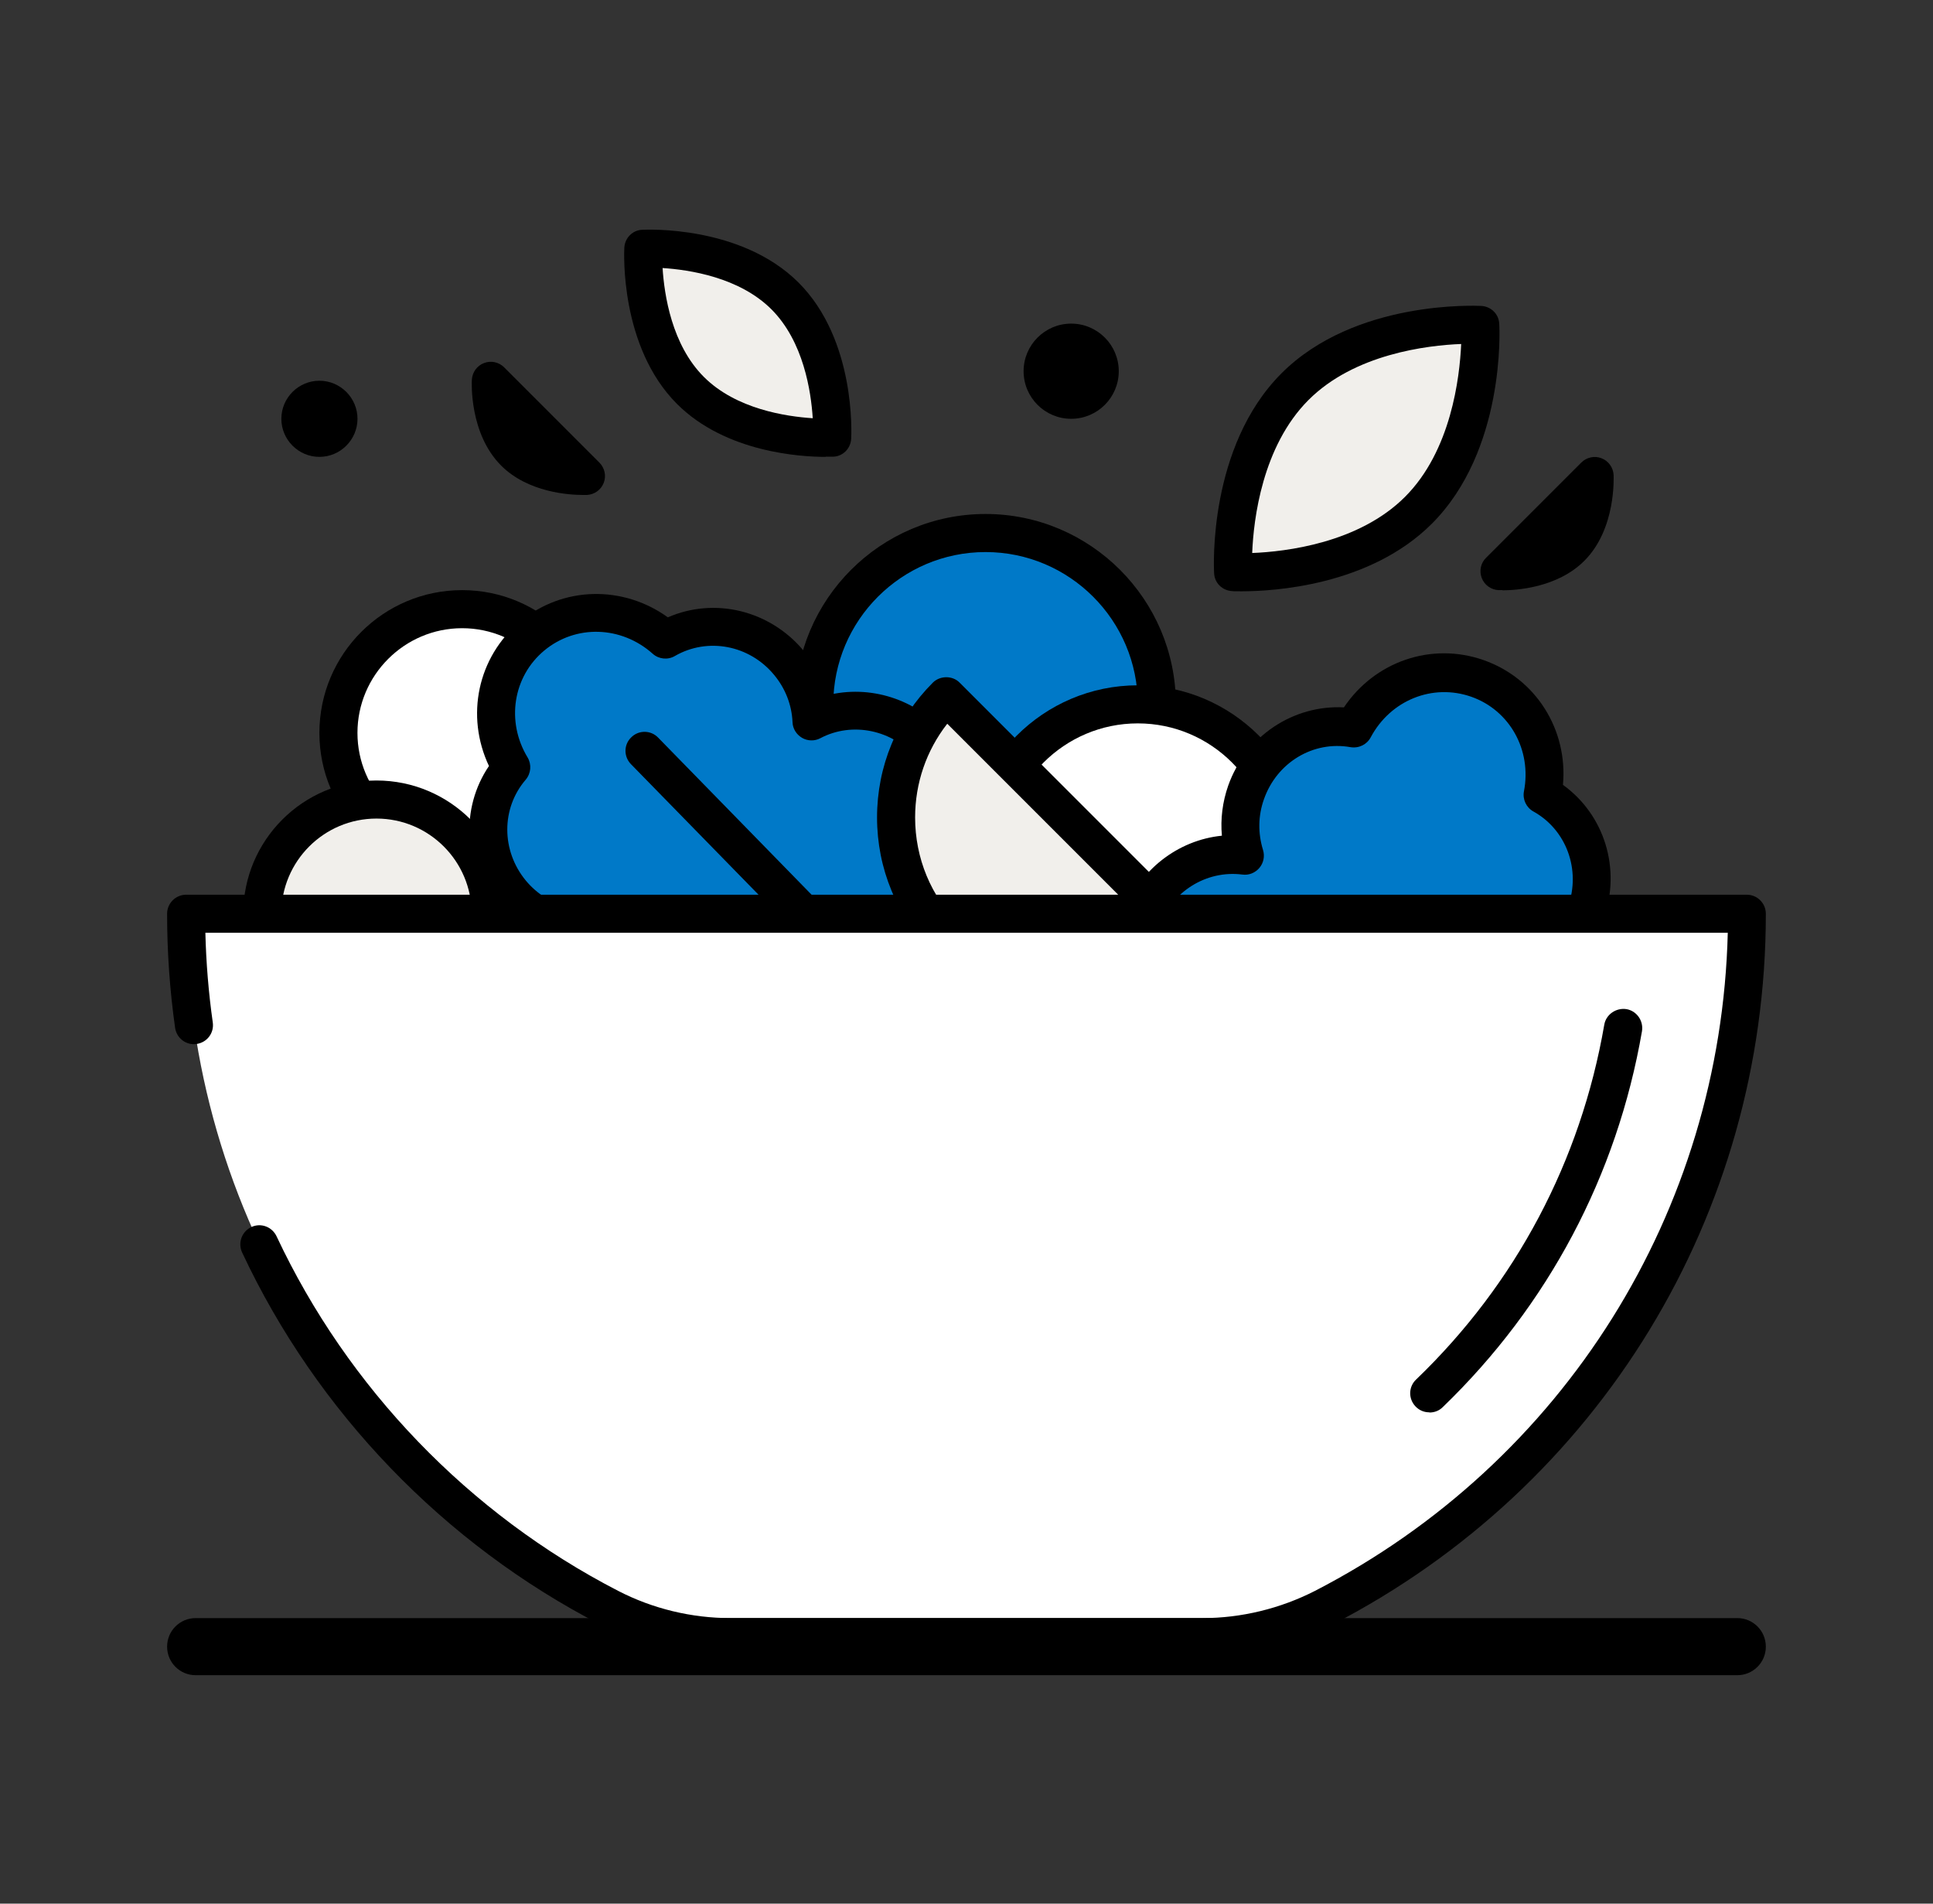<svg width="65" height="64" viewBox="0 0 65 64" fill="none" xmlns="http://www.w3.org/2000/svg">
<rect x="0" y="0" width="65" height="64" fill="#333333" stroke="none"/>
<path d="M33.141 29.44C36.322 29.44 38.901 26.861 38.901 23.68C38.901 20.499 36.322 17.92 33.141 17.92C29.96 17.92 27.381 20.499 27.381 23.68C27.381 26.861 29.96 29.44 33.141 29.44Z" fill="#0079C8"/>
<path d="M33.14 30.08C29.614 30.08 26.74 27.206 26.74 23.68C26.74 20.153 29.614 17.28 33.14 17.28C36.667 17.28 39.54 20.153 39.54 23.68C39.54 27.206 36.667 30.08 33.14 30.08ZM33.14 18.56C30.318 18.56 28.02 20.857 28.02 23.68C28.02 26.502 30.318 28.8 33.14 28.8C35.963 28.8 38.26 26.502 38.26 23.68C38.26 20.857 35.963 18.56 33.14 18.56Z" fill="black"/>
<path d="M38.261 33.92C41.088 33.92 43.381 31.628 43.381 28.8C43.381 25.973 41.088 23.68 38.261 23.68C35.433 23.68 33.141 25.973 33.141 28.8C33.141 31.628 35.433 33.92 38.261 33.92Z" fill="white"/>
<path d="M38.26 34.56C35.086 34.56 32.5 31.974 32.5 28.8C32.5 25.626 35.086 23.04 38.26 23.04C41.434 23.04 44.02 25.626 44.02 28.8C44.02 31.974 41.434 34.56 38.26 34.56ZM38.26 24.32C35.79 24.32 33.78 26.33 33.78 28.8C33.78 31.27 35.79 33.28 38.26 33.28C40.73 33.28 42.74 31.27 42.74 28.8C42.74 26.33 40.73 24.32 38.26 24.32Z" fill="black"/>
<path d="M15.541 28.8C17.838 28.8 19.701 26.938 19.701 24.64C19.701 22.343 17.838 20.48 15.541 20.48C13.243 20.48 11.381 22.343 11.381 24.64C11.381 26.938 13.243 28.8 15.541 28.8Z" fill="white"/>
<path d="M15.54 29.44C12.891 29.44 10.74 27.289 10.74 24.64C10.74 21.99 12.891 19.84 15.54 19.84C18.19 19.84 20.34 21.99 20.34 24.64C20.34 27.289 18.19 29.44 15.54 29.44ZM15.54 21.12C13.601 21.12 12.02 22.701 12.02 24.64C12.02 26.579 13.601 28.16 15.54 28.16C17.479 28.16 19.06 26.579 19.06 24.64C19.06 22.701 17.479 21.12 15.54 21.12Z" fill="black"/>
<path d="M24.026 37.35C25.082 38.624 26.938 38.816 28.186 37.798C28.698 38.169 29.325 38.297 29.92 38.201L32.224 36.288C32.429 35.718 32.416 35.078 32.148 34.508C33.383 33.472 33.523 31.609 32.468 30.336C32.122 29.92 31.693 29.625 31.232 29.446C32.34 28.275 32.41 26.413 31.328 25.113C30.311 23.891 28.621 23.571 27.296 24.268C27.264 23.571 27.015 22.88 26.528 22.297C25.485 21.037 23.719 20.742 22.381 21.523C21.12 20.396 19.213 20.313 17.907 21.401C16.596 22.489 16.333 24.377 17.21 25.824C16.199 26.995 16.167 28.787 17.21 30.041C17.696 30.624 18.33 30.995 19.008 31.155C18.08 32.326 18.08 34.054 19.098 35.276C20.18 36.576 22.023 36.851 23.373 35.974C23.469 36.467 23.68 36.941 24.026 37.356V37.35Z" fill="#0079C8"/>
<path d="M26.349 39.085C25.299 39.085 24.256 38.63 23.526 37.76C23.302 37.491 23.123 37.197 22.983 36.877C21.459 37.446 19.693 36.998 18.599 35.68C17.607 34.483 17.415 32.832 18.042 31.488C17.53 31.245 17.082 30.893 16.71 30.445C15.571 29.075 15.482 27.168 16.442 25.753C15.648 24.07 16.058 22.093 17.491 20.896C18.925 19.705 20.947 19.667 22.458 20.755C24.026 20.07 25.882 20.512 27.021 21.875C27.392 22.323 27.654 22.829 27.802 23.379C29.235 23.008 30.829 23.494 31.821 24.691C32.915 26.009 33.031 27.833 32.192 29.222C32.48 29.414 32.736 29.651 32.96 29.92C34.131 31.334 34.074 33.369 32.89 34.669C33.062 35.264 33.043 35.897 32.826 36.499C32.787 36.608 32.723 36.704 32.634 36.774L30.33 38.688C30.24 38.758 30.138 38.809 30.023 38.829C29.389 38.931 28.762 38.835 28.211 38.56C27.642 38.912 26.995 39.085 26.349 39.085ZM23.366 35.328C23.45 35.328 23.539 35.347 23.616 35.379C23.814 35.462 23.955 35.641 23.994 35.846C24.07 36.243 24.25 36.621 24.506 36.934C25.331 37.926 26.797 38.093 27.77 37.293C27.994 37.107 28.32 37.101 28.55 37.273C28.864 37.504 29.248 37.606 29.645 37.581L31.661 35.904C31.763 35.52 31.725 35.123 31.558 34.771C31.43 34.509 31.501 34.195 31.725 34.003C32.685 33.19 32.794 31.725 31.968 30.726C31.706 30.413 31.366 30.169 30.989 30.022C30.791 29.945 30.643 29.773 30.599 29.568C30.554 29.357 30.611 29.139 30.759 28.985C31.661 28.038 31.686 26.541 30.829 25.504C30.029 24.537 28.659 24.249 27.584 24.819C27.392 24.921 27.155 24.915 26.97 24.806C26.784 24.697 26.656 24.499 26.65 24.281C26.624 23.693 26.407 23.142 26.029 22.688C25.197 21.683 23.795 21.421 22.695 22.054C22.458 22.195 22.151 22.163 21.946 21.977C20.89 21.037 19.36 20.992 18.304 21.869C17.248 22.745 17.011 24.262 17.741 25.465C17.882 25.702 17.856 26.003 17.677 26.214C16.851 27.174 16.851 28.601 17.683 29.606C18.061 30.061 18.567 30.374 19.136 30.509C19.347 30.56 19.52 30.713 19.59 30.918C19.661 31.123 19.622 31.353 19.488 31.526C18.733 32.48 18.765 33.875 19.571 34.841C20.429 35.878 21.914 36.121 23.008 35.411C23.117 35.341 23.232 35.309 23.354 35.309L23.366 35.328Z" fill="black"/>
<path d="M39.111 36.23C38.561 37.786 39.342 39.488 40.858 40.032C40.801 40.659 41.012 41.267 41.402 41.728L44.231 42.726C44.826 42.611 45.37 42.272 45.722 41.747C47.246 42.272 48.922 41.446 49.473 39.885C49.652 39.379 49.69 38.854 49.607 38.362C51.182 38.714 52.814 37.818 53.377 36.224C53.908 34.726 53.313 33.107 52.033 32.326C52.615 31.942 53.082 31.373 53.332 30.656C53.876 29.114 53.23 27.45 51.873 26.694C52.193 25.03 51.29 23.354 49.684 22.784C48.078 22.214 46.324 22.957 45.524 24.448C44.001 24.179 42.446 25.069 41.902 26.611C41.652 27.322 41.652 28.064 41.863 28.73C40.378 28.531 38.9 29.421 38.369 30.918C37.806 32.512 38.516 34.234 39.962 34.95C39.591 35.283 39.29 35.712 39.111 36.218V36.23Z" fill="#0079C8"/>
<path d="M44.231 43.373C44.16 43.373 44.084 43.36 44.02 43.334L41.191 42.336C41.082 42.298 40.986 42.234 40.916 42.144C40.506 41.651 40.263 41.062 40.218 40.448C38.656 39.635 37.901 37.747 38.509 36.019C38.624 35.693 38.784 35.379 38.989 35.098C37.722 34.086 37.203 32.333 37.773 30.72C38.291 29.254 39.61 28.243 41.088 28.096C41.037 27.533 41.108 26.963 41.3 26.413C41.895 24.736 43.501 23.693 45.191 23.782C46.227 22.24 48.135 21.574 49.895 22.195C51.655 22.816 52.724 24.538 52.557 26.387C53.946 27.386 54.522 29.203 53.927 30.88C53.735 31.424 53.434 31.917 53.037 32.32C54.093 33.363 54.49 34.976 53.971 36.442C53.402 38.048 51.904 39.078 50.291 39.078H50.272C50.253 39.424 50.183 39.77 50.068 40.096C49.453 41.824 47.674 42.816 45.952 42.47C45.53 42.925 44.973 43.232 44.346 43.354C44.307 43.36 44.263 43.366 44.224 43.366L44.231 43.373ZM41.799 41.19L44.269 42.067C44.653 41.958 44.973 41.722 45.191 41.402C45.351 41.158 45.658 41.056 45.933 41.152C47.123 41.562 48.442 40.902 48.871 39.686C49.005 39.302 49.044 38.886 48.973 38.483C48.941 38.272 49.011 38.061 49.165 37.914C49.319 37.766 49.536 37.709 49.748 37.754C51.028 38.042 52.327 37.299 52.775 36.032C53.191 34.848 52.743 33.53 51.7 32.896C51.514 32.781 51.399 32.582 51.392 32.365C51.392 32.147 51.495 31.942 51.68 31.821C52.173 31.494 52.532 31.027 52.73 30.47C53.165 29.242 52.672 27.898 51.565 27.283C51.322 27.149 51.194 26.874 51.245 26.605C51.514 25.216 50.765 23.878 49.472 23.424C48.173 22.97 46.759 23.539 46.093 24.787C45.965 25.03 45.696 25.165 45.415 25.12C44.16 24.896 42.938 25.632 42.503 26.867C42.304 27.424 42.298 28.013 42.471 28.576C42.535 28.787 42.49 29.011 42.349 29.178C42.208 29.344 41.997 29.434 41.773 29.402C40.557 29.248 39.386 29.984 38.97 31.168C38.522 32.435 39.066 33.83 40.237 34.413C40.429 34.509 40.557 34.688 40.589 34.899C40.621 35.11 40.538 35.322 40.378 35.462C40.077 35.731 39.84 36.077 39.706 36.461C39.277 37.683 39.885 39.021 41.069 39.45C41.344 39.552 41.517 39.821 41.492 40.109C41.453 40.499 41.562 40.883 41.786 41.21L41.799 41.19Z" fill="black"/>
<path d="M49.774 10.925C49.774 10.925 45.838 10.707 43.541 13.005C41.243 15.303 41.461 19.239 41.461 19.239C41.461 19.239 45.397 19.456 47.694 17.159C49.985 14.861 49.774 10.925 49.774 10.925Z" fill="#F1EFEB"/>
<path d="M41.761 19.879C41.575 19.879 41.454 19.879 41.428 19.872C41.102 19.853 40.839 19.597 40.827 19.271C40.814 19.098 40.622 15.021 43.092 12.551C45.563 10.08 49.639 10.279 49.812 10.285C50.139 10.304 50.401 10.56 50.414 10.887C50.427 11.059 50.619 15.136 48.148 17.607C46.055 19.699 42.804 19.879 41.761 19.879ZM49.127 11.565C47.995 11.61 45.543 11.898 43.995 13.453C42.446 15.008 42.151 17.459 42.107 18.592C43.239 18.547 45.691 18.259 47.246 16.704C48.795 15.155 49.083 12.698 49.134 11.571L49.127 11.565Z" fill="black"/>
<path d="M21.627 8.365C21.627 8.365 21.461 11.373 23.215 13.127C24.968 14.88 27.976 14.714 27.976 14.714C27.976 14.714 28.142 11.706 26.389 9.952C24.635 8.199 21.627 8.365 21.627 8.365Z" fill="#F1EFEB"/>
<path d="M27.758 15.36C26.946 15.36 24.405 15.219 22.766 13.581C20.834 11.648 20.987 8.461 20.994 8.327C21.013 8 21.269 7.738 21.595 7.725C21.723 7.719 24.91 7.565 26.85 9.498C28.789 11.431 28.629 14.618 28.622 14.752C28.603 15.079 28.347 15.341 28.021 15.354C28.002 15.354 27.912 15.354 27.765 15.354L27.758 15.36ZM22.28 9.011C22.338 9.914 22.587 11.591 23.669 12.672C24.75 13.754 26.434 14.003 27.33 14.061C27.272 13.159 27.022 11.482 25.941 10.4C24.859 9.319 23.176 9.069 22.28 9.011Z" fill="black"/>
<path d="M16.5 12.8C16.5 12.8 16.417 14.317 17.3 15.2C18.183 16.083 19.7 16 19.7 16L16.5 12.8Z" fill="black"/>
<path d="M19.598 16.64C19.157 16.64 17.762 16.563 16.853 15.654C15.778 14.579 15.861 12.845 15.867 12.768C15.88 12.518 16.04 12.294 16.277 12.205C16.514 12.115 16.776 12.173 16.955 12.352L20.155 15.552C20.334 15.731 20.392 16 20.302 16.23C20.213 16.467 19.989 16.627 19.739 16.64C19.726 16.64 19.682 16.64 19.605 16.64H19.598Z" fill="black"/>
<path d="M50.42 19.2C50.42 19.2 51.937 19.283 52.82 18.4C53.703 17.517 53.62 16 53.62 16L50.42 19.2Z" fill="black"/>
<path d="M50.523 19.84C50.446 19.84 50.395 19.84 50.388 19.84C50.139 19.827 49.914 19.667 49.825 19.43C49.735 19.194 49.793 18.925 49.972 18.752L53.172 15.552C53.351 15.373 53.62 15.315 53.85 15.405C54.087 15.495 54.247 15.719 54.26 15.968C54.26 16.045 54.35 17.779 53.275 18.855C52.359 19.77 50.964 19.846 50.523 19.846V19.84Z" fill="black"/>
<path d="M10.741 15.36C10.037 15.36 9.461 14.784 9.461 14.08C9.461 13.376 10.037 12.8 10.741 12.8C11.445 12.8 12.021 13.376 12.021 14.08C12.021 14.784 11.445 15.36 10.741 15.36Z" fill="black"/>
<path d="M12.66 34.56C14.781 34.56 16.5 32.841 16.5 30.72C16.5 28.6 14.781 26.88 12.66 26.88C10.54 26.88 8.82 28.6 8.82 30.72C8.82 32.841 10.54 34.56 12.66 34.56Z" fill="#F1EFEB"/>
<path d="M12.66 35.2C10.189 35.2 8.18 33.191 8.18 30.72C8.18 28.25 10.189 26.24 12.66 26.24C15.13 26.24 17.14 28.25 17.14 30.72C17.14 33.191 15.13 35.2 12.66 35.2ZM12.66 27.52C10.893 27.52 9.46 28.954 9.46 30.72C9.46 32.487 10.893 33.92 12.66 33.92C14.426 33.92 15.86 32.487 15.86 30.72C15.86 28.954 14.426 27.52 12.66 27.52Z" fill="black"/>
<path d="M36.02 13.44C36.551 13.44 36.98 13.01 36.98 12.48C36.98 11.95 36.551 11.52 36.02 11.52C35.49 11.52 35.06 11.95 35.06 12.48C35.06 13.01 35.49 13.44 36.02 13.44Z" fill="black"/>
<path d="M36.02 14.08C35.137 14.08 34.42 13.363 34.42 12.48C34.42 11.597 35.137 10.88 36.02 10.88C36.903 10.88 37.62 11.597 37.62 12.48C37.62 13.363 36.903 14.08 36.02 14.08ZM36.02 12.16C35.841 12.16 35.7 12.301 35.7 12.48C35.7 12.659 35.841 12.8 36.02 12.8C36.199 12.8 36.34 12.659 36.34 12.48C36.34 12.301 36.199 12.16 36.02 12.16Z" fill="black"/>
<path d="M31.822 31.558C34.075 33.811 37.723 33.811 39.976 31.558L31.822 23.405C29.57 25.658 29.57 29.306 31.822 31.558Z" fill="#F1EFEB"/>
<path d="M35.899 33.888C34.26 33.888 32.615 33.261 31.367 32.013C30.158 30.803 29.492 29.197 29.492 27.482C29.492 25.767 30.158 24.16 31.367 22.951C31.611 22.707 32.033 22.707 32.27 22.951L40.423 31.104C40.673 31.354 40.673 31.757 40.423 32.007C39.175 33.255 37.537 33.882 35.892 33.882L35.899 33.888ZM31.847 24.339C31.15 25.235 30.772 26.33 30.772 27.482C30.772 28.851 31.303 30.138 32.276 31.104C34.119 32.947 37.038 33.088 39.047 31.526L31.854 24.333L31.847 24.339Z" fill="black"/>
<path d="M27.149 31.488C26.983 31.488 26.817 31.424 26.695 31.296L21.216 25.69C20.967 25.434 20.973 25.03 21.229 24.787C21.479 24.538 21.889 24.544 22.132 24.8L27.61 30.407C27.86 30.663 27.853 31.066 27.597 31.309C27.476 31.43 27.309 31.494 27.149 31.494V31.488Z" fill="black"/>
<path d="M24.57 55.04H40.436C41.85 55.04 43.252 54.701 44.506 54.055C52.961 49.696 58.74 40.89 58.74 30.72H6.26C6.26 40.883 12.045 49.696 20.493 54.055C21.754 54.701 23.149 55.04 24.564 55.04H24.57Z" fill="white"/>
<path d="M48.058 47.482C47.892 47.482 47.726 47.418 47.598 47.283C47.354 47.027 47.361 46.624 47.617 46.381C50.97 43.162 53.153 39.034 53.946 34.451C54.004 34.106 54.343 33.875 54.689 33.926C55.034 33.984 55.271 34.317 55.214 34.669C54.375 39.52 52.058 43.891 48.513 47.309C48.391 47.431 48.231 47.488 48.071 47.488L48.058 47.482Z" fill="black"/>
<path d="M40.429 55.68H24.563C23.053 55.68 21.542 55.315 20.198 54.624C14.931 51.91 10.649 47.462 8.141 42.106C7.994 41.786 8.128 41.408 8.448 41.255C8.768 41.101 9.146 41.242 9.299 41.562C11.693 46.663 15.77 50.899 20.787 53.485C21.952 54.087 23.258 54.4 24.57 54.4H40.435C41.741 54.4 43.053 54.08 44.218 53.485C52.595 49.165 57.869 40.73 58.099 31.36H6.906C6.931 32.371 7.014 33.383 7.155 34.374C7.206 34.727 6.963 35.047 6.611 35.098C6.259 35.149 5.939 34.906 5.888 34.554C5.709 33.293 5.619 32 5.619 30.72C5.619 30.368 5.907 30.08 6.259 30.08H58.739C59.091 30.08 59.379 30.368 59.379 30.72C59.379 40.826 53.792 49.984 44.794 54.624C43.45 55.315 41.939 55.68 40.429 55.68Z" fill="black"/>
<path d="M58.419 56.32H6.579C6.048 56.32 5.619 55.891 5.619 55.36C5.619 54.829 6.048 54.4 6.579 54.4H58.419C58.95 54.4 59.379 54.829 59.379 55.36C59.379 55.891 58.95 56.32 58.419 56.32Z" fill="black"/>
</svg>
